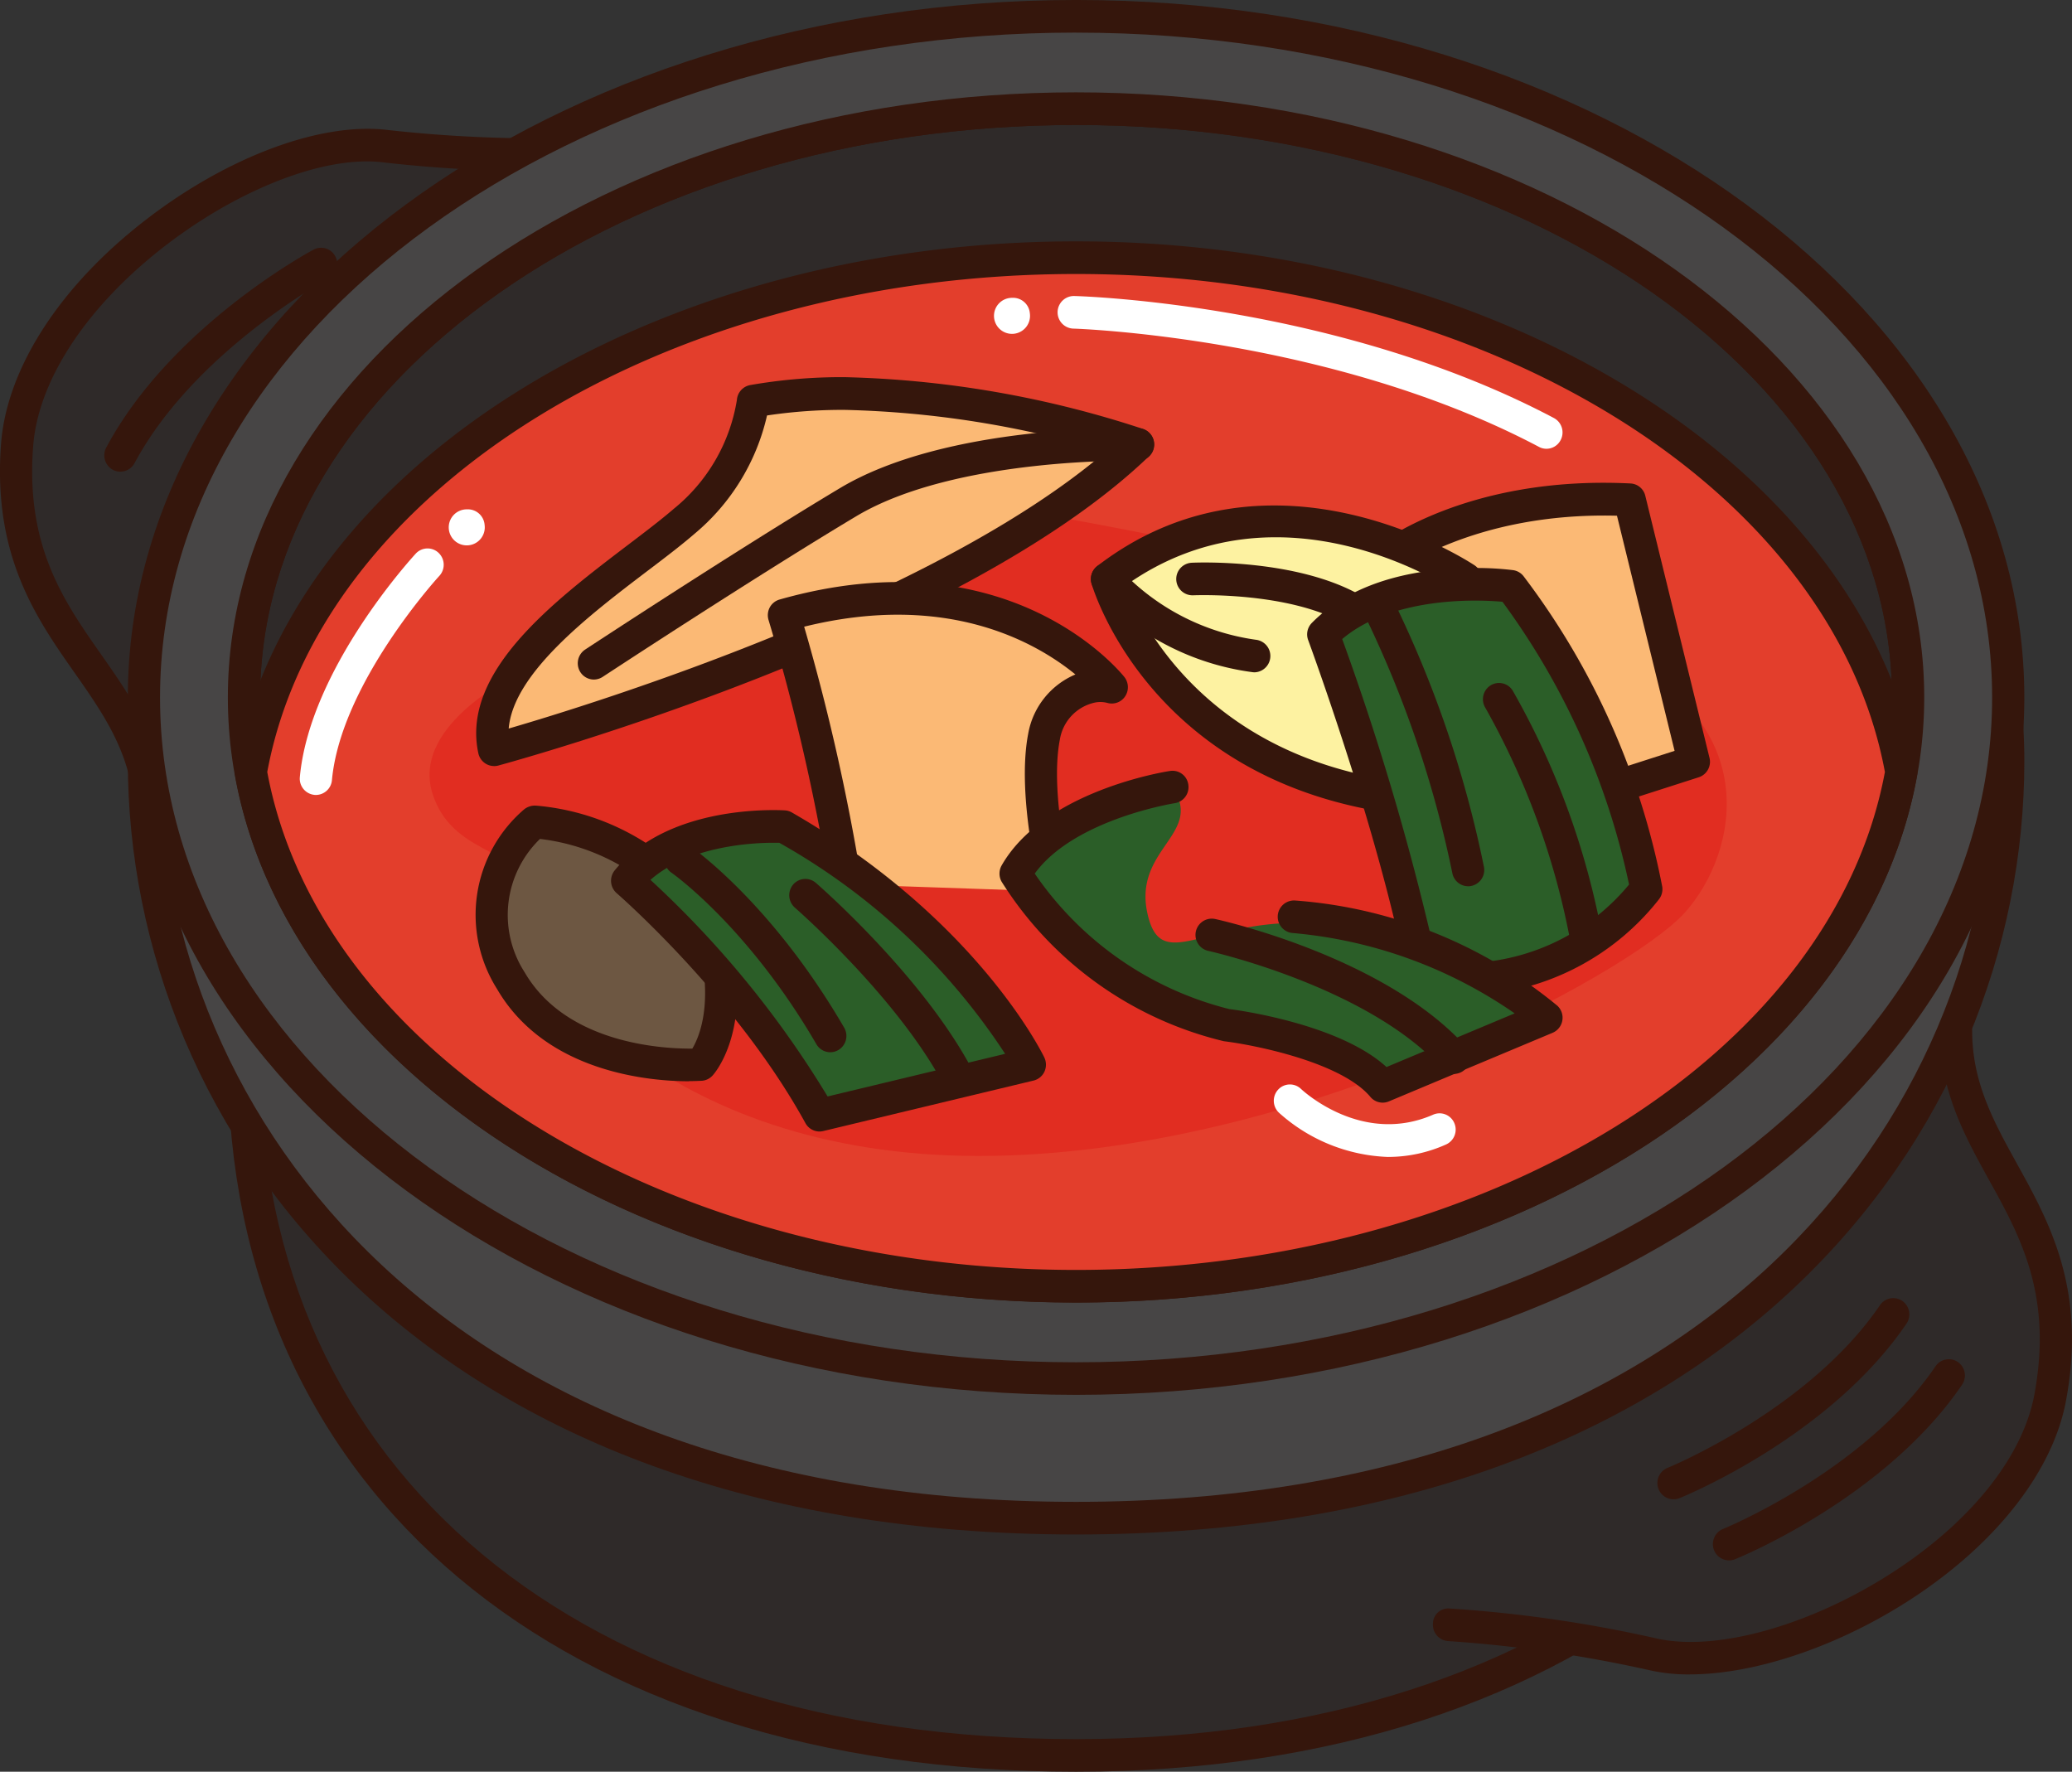 <svg xmlns="http://www.w3.org/2000/svg" xmlns:xlink="http://www.w3.org/1999/xlink" width="138.001" height="117.999" viewBox="0 0 138.001 117.999">
  <rect x="0" y="0" width="138.001" height="117.999" fill="#333333" stroke="none"/>
  <defs>
    <clipPath id="clip-path">
      <rect id="사각형_196" data-name="사각형 196" width="138.001" height="117.999" transform="translate(0 0.001)" fill="none"/>
    </clipPath>
  </defs>
  <g id="sub03_3_food06" transform="translate(0 -0.001)">
    <g id="그룹_366" data-name="그룹 366">
      <g id="그룹_365" data-name="그룹 365" clip-path="url(#clip-path)">
        <path id="패스_2070" data-name="패스 2070" d="M39.37,10.236a89.363,89.363,0,0,1-13.634-.491C17.372,8.687,1.971,19.035,1.145,29.6.189,41.923,9.03,44.46,9.955,53.2" fill="#2f2a29"/>
        <path id="패스_2071" data-name="패스 2071" d="M9.955,54.282a1.086,1.086,0,0,1-1.068-.97c-.361-3.423-2.081-5.877-3.9-8.476C2.408,41.165-.507,37,.073,29.516c.372-4.724,3.552-9.882,8.734-14.153,5.655-4.664,12.348-7.295,17.062-6.7a90.16,90.16,0,0,0,13.448.485,1.014,1.014,0,0,1,1.122,1.03,1.074,1.074,0,0,1-1.018,1.135A89.042,89.042,0,0,1,25.6,10.824c-4.082-.548-10.3,1.983-15.444,6.222-4.728,3.9-7.623,8.507-7.945,12.644-.524,6.7,2.041,10.356,4.516,13.888,1.9,2.71,3.868,5.518,4.291,9.5a1.086,1.086,0,0,1-.953,1.2c-.042,0-.079.006-.116.006" fill="#35160c"/>
        <path id="패스_2072" data-name="패스 2072" d="M8.018,31.416a1.073,1.073,0,0,1-.513-.131,1.1,1.1,0,0,1-.431-1.472c4.288-8.02,13.425-12.978,13.811-13.186a1.067,1.067,0,0,1,1.449.454,1.084,1.084,0,0,1-.443,1.464c-.09.051-8.954,4.87-12.929,12.3a1.072,1.072,0,0,1-.944.568" fill="#35160c"/>
        <path id="패스_2073" data-name="패스 2073" d="M12.125,35.059a1.073,1.073,0,0,1-.513-.131,1.094,1.094,0,0,1-.431-1.472C15.472,25.442,24.606,20.478,24.99,20.27a1.069,1.069,0,0,1,1.452.451A1.09,1.09,0,0,1,26,22.187c-.09.049-8.954,4.876-12.929,12.3a1.072,1.072,0,0,1-.944.568" fill="#35160c"/>
        <path id="패스_2074" data-name="패스 2074" d="M71.67,24.233c-30.6,0-55.42,20.743-55.42,46.343s18.5,46.337,55.42,46.337c35.449,0,55.415-20.749,55.415-46.337S102.273,24.233,71.67,24.233" fill="#2f2a29"/>
        <path id="패스_2075" data-name="패스 2075" d="M71.67,118c-34.318,0-56.494-18.615-56.494-47.424,0-26.153,25.342-47.429,56.494-47.429s56.489,21.277,56.489,47.429c0,28.366-22.7,47.424-56.489,47.424m0-92.679c-29.968,0-54.346,20.3-54.346,45.256,0,27.491,21.33,45.253,54.346,45.253,32.5,0,54.341-18.184,54.341-45.253,0-24.954-24.375-45.256-54.341-45.256" fill="#35160c"/>
        <path id="패스_2076" data-name="패스 2076" d="M96.511,108.216a88.245,88.245,0,0,1,13.507,1.951c8.2,1.949,24.609-6.67,26.535-17.092,2.253-12.145-6.27-15.622-6.27-24.409" fill="#2f2a29"/>
        <path id="패스_2077" data-name="패스 2077" d="M112.532,111.52a11.806,11.806,0,0,1-2.76-.3,88.261,88.261,0,0,0-13.324-1.92,1.083,1.083,0,0,1-1.009-1.147,1.017,1.017,0,0,1,1.131-1.021,88.153,88.153,0,0,1,13.69,1.977c4.031.947,10.462-.867,16.027-4.536,5.1-3.361,8.455-7.626,9.21-11.7,1.224-6.61-.936-10.521-3.031-14.3-1.6-2.9-3.262-5.9-3.262-9.908a1.074,1.074,0,1,1,2.148,0c0,3.443,1.449,6.065,2.986,8.847,2.174,3.928,4.635,8.382,3.267,15.762-.86,4.65-4.562,9.432-10.149,13.118-4.911,3.238-10.544,5.127-14.925,5.127" fill="#35160c"/>
        <path id="패스_2078" data-name="패스 2078" d="M71.67,3.238C37.383,3.238,9.588,24.5,9.588,50.7S31.37,101.113,71.67,101.113c40.273,0,62.082-24.2,62.082-50.411S105.958,3.238,71.67,3.238" fill="#474545"/>
        <path id="패스_2079" data-name="패스 2079" d="M71.67,102.2c-43.394,0-63.156-26.7-63.156-51.5,0-26.772,28.33-48.551,63.156-48.551S134.827,23.93,134.827,50.7c0,24.8-19.763,51.5-63.156,51.5m0-97.874c-33.642,0-61.011,20.8-61.011,46.377,0,23.756,19.092,49.324,61.011,49.324S132.681,74.458,132.681,50.7c0-25.573-27.369-46.377-61.011-46.377" fill="#35160c"/>
        <path id="패스_2080" data-name="패스 2080" d="M71.67,7.238c-30.6,0-55.42,17.551-55.42,39.216s24.818,39.21,55.42,39.21,55.415-17.557,55.415-39.21S102.273,7.238,71.67,7.238" fill="#2f2a29"/>
        <path id="패스_2081" data-name="패스 2081" d="M71.67,86.751c-31.152,0-56.494-18.079-56.494-40.3s25.342-40.3,56.494-40.3,56.489,18.082,56.489,40.3-25.339,40.3-56.489,40.3m0-78.426c-29.968,0-54.346,17.1-54.346,38.129S41.7,84.58,71.67,84.58s54.341-17.1,54.341-38.126S101.636,8.325,71.67,8.325" fill="#35160c"/>
        <path id="패스_2082" data-name="패스 2082" d="M115.16,103.925a1.079,1.079,0,0,1-1-.682,1.093,1.093,0,0,1,.6-1.412c.1-.037,9.416-3.874,14.153-10.835a1.071,1.071,0,0,1,1.491-.28,1.094,1.094,0,0,1,.276,1.509c-5.111,7.512-14.716,11.457-15.12,11.623a1.108,1.108,0,0,1-.4.077" fill="#35160c"/>
        <path id="패스_2083" data-name="패스 2083" d="M111.464,99.857a1.079,1.079,0,0,1-1-.682,1.091,1.091,0,0,1,.6-1.412c.1-.037,9.411-3.874,14.147-10.835a1.068,1.068,0,0,1,1.491-.28,1.094,1.094,0,0,1,.276,1.509c-5.111,7.512-14.711,11.457-15.114,11.623a1.108,1.108,0,0,1-.4.077" fill="#35160c"/>
        <path id="패스_2084" data-name="패스 2084" d="M71.67,1.087c-34.287,0-62.082,20.3-62.082,45.367S37.383,91.815,71.67,91.815s62.082-20.31,62.082-45.361S105.958,1.087,71.67,1.087m0,84.577c-30.6,0-55.42-17.557-55.42-39.21S41.068,7.238,71.67,7.238s55.415,17.551,55.415,39.216-24.812,39.21-55.415,39.21" fill="#474545"/>
        <path id="패스_2085" data-name="패스 2085" d="M71.67,92.9C36.844,92.9,8.514,72.067,8.514,46.454S36.844,0,71.67,0s63.156,20.84,63.156,46.454S106.493,92.9,71.67,92.9m0-90.728c-33.642,0-61.011,19.865-61.011,44.28S38.029,90.731,71.67,90.731s61.011-19.862,61.011-44.277S105.312,2.174,71.67,2.174m0,84.577c-31.152,0-56.494-18.079-56.494-40.3s25.342-40.3,56.494-40.3,56.489,18.082,56.489,40.3-25.339,40.3-56.489,40.3m0-78.426c-29.968,0-54.346,17.1-54.346,38.129S41.7,84.58,71.67,84.58s54.341-17.1,54.341-38.126S101.636,8.325,71.67,8.325" fill="#35160c"/>
        <path id="패스_2086" data-name="패스 2086" d="M71.67,17.163c-28.232,0-51.51,14.938-54.964,34.252C20.16,70.721,43.439,85.667,71.67,85.667s51.51-14.946,54.958-34.252C123.18,32.1,99.9,17.163,71.67,17.163" fill="#e33e2c"/>
        <path id="패스_2087" data-name="패스 2087" d="M71.67,86.754c-28.353,0-52.435-15.109-56.021-35.148a1.088,1.088,0,0,1,0-.382C19.233,31.185,43.317,16.076,71.67,16.076s52.44,15.109,56.018,35.148a1.241,1.241,0,0,1,0,.382c-3.58,20.039-27.659,35.148-56.018,35.148M17.8,51.415C21.322,70.335,44.431,84.58,71.67,84.58s50.354-14.242,53.87-33.165C122.025,32.492,98.913,18.25,71.67,18.25S21.322,32.495,17.8,51.415" fill="#35160c"/>
        <path id="패스_2088" data-name="패스 2088" d="M34.651,44.816s-7.279,3.361-5.858,8,6.966,3.52,6.332,7.366,8.861,16.809,30.064,16.809,43.351-12.162,46.991-16.17,5.54-13.126-5.7-17.611S68.51,34.084,68.51,34.084" fill="#e12d21"/>
        <path id="패스_2089" data-name="패스 2089" d="M92.248,37.282s5.695-4.479,16.292-3.994l4.274,17.445-6.487,2.083" fill="#fbb975"/>
        <path id="패스_2090" data-name="패스 2090" d="M106.327,53.906a1.087,1.087,0,0,1-.324-2.12l5.529-1.777-3.837-15.66C98.151,34.1,92.956,38.1,92.9,38.143a1.062,1.062,0,0,1-1.5-.2,1.094,1.094,0,0,1,.192-1.521c.24-.191,6.075-4.767,17-4.222a1.069,1.069,0,0,1,.99.824l4.274,17.445a1.085,1.085,0,0,1-.716,1.3l-6.487,2.083a.991.991,0,0,1-.324.054" fill="#35160c"/>
        <path id="패스_2091" data-name="패스 2091" d="M44.778,58.9A15.053,15.053,0,0,0,35.6,54.741a8.228,8.228,0,0,0-1.579,10.57c3.634,6.248,12.653,5.6,12.653,5.6s2.058-2.24,1.111-7.366" fill="#6d5742"/>
        <path id="패스_2092" data-name="패스 2092" d="M45.9,72.016c-2.456,0-9.521-.511-12.8-6.154A9.252,9.252,0,0,1,34.916,53.9a1.156,1.156,0,0,1,.792-.242,16.067,16.067,0,0,1,9.862,4.513A1.1,1.1,0,0,1,45.5,59.7a1.068,1.068,0,0,1-1.517-.068,14.056,14.056,0,0,0-8.018-3.757,7.044,7.044,0,0,0-1.023,8.881c2.729,4.693,9,5.084,11.02,5.084h.149c.429-.722,1.255-2.645.617-6.1a1.086,1.086,0,0,1,.857-1.27,1.048,1.048,0,0,1,1.252.867c1.035,5.6-1.283,8.2-1.381,8.3a1.065,1.065,0,0,1-.708.345c-.068,0-.369.023-.851.023" fill="#35160c"/>
        <path id="패스_2093" data-name="패스 2093" d="M97.627,38.566s-12.658-8.641-23.9,0c0,0,3.64,12.493,19.467,14.575" fill="#fdf2a1"/>
        <path id="패스_2094" data-name="패스 2094" d="M93.2,54.228a.773.773,0,0,1-.138-.011C76.725,52.068,72.857,39.41,72.7,38.871a1.1,1.1,0,0,1,.381-1.17c11.714-9.009,25.015-.128,25.147-.037a1.1,1.1,0,0,1,.29,1.506,1.065,1.065,0,0,1-1.491.294c-.482-.325-11.714-7.78-22.015-.5,1.018,2.6,5.382,11.4,18.322,13.1a1.087,1.087,0,0,1-.138,2.162" fill="#35160c"/>
        <path id="패스_2095" data-name="패스 2095" d="M88.135,42.254s4.748,12.8,6.639,22.735a15.381,15.381,0,0,0,14.874-5.763,49.139,49.139,0,0,0-9.019-20.176s-8.227-1.121-12.495,3.2" fill="#2b5e28"/>
        <path id="패스_2096" data-name="패스 2096" d="M97.376,66.324h0a12.6,12.6,0,0,1-2.856-.285,1.073,1.073,0,0,1-.8-.847c-1.858-9.726-6.546-22.43-6.591-22.558a1.084,1.084,0,0,1,.245-1.147c2.98-3.021,7.55-3.657,10.862-3.657a20.181,20.181,0,0,1,2.534.143,1.071,1.071,0,0,1,.7.4,49.774,49.774,0,0,1,9.239,20.678,1.1,1.1,0,0,1-.237.87,16.8,16.8,0,0,1-13.1,6.4m-1.692-2.279a13.561,13.561,0,0,0,1.692.106A14.42,14.42,0,0,0,108.5,58.912a48.752,48.752,0,0,0-8.432-18.832c-.392-.034-1.032-.077-1.827-.077-2.233,0-6.225.345-8.847,2.559a176.424,176.424,0,0,1,6.293,21.482" fill="#35160c"/>
        <path id="패스_2097" data-name="패스 2097" d="M50.151,26.723a12.806,12.806,0,0,1-4.587,8C41.3,38.414,31.646,44.009,32.906,49.937c0,0,30.225-8.171,42.883-20.333,0,0-14.24-4.964-25.638-2.881" fill="#fbb975"/>
        <path id="패스_2098" data-name="패스 2098" d="M32.906,51.021a1.059,1.059,0,0,1-.561-.16,1.083,1.083,0,0,1-.488-.7c-1.153-5.409,5-10.088,9.946-13.851,1.147-.87,2.216-1.683,3.064-2.414a11.745,11.745,0,0,0,4.212-7.258,1.087,1.087,0,0,1,.882-.99,35.368,35.368,0,0,1,6.287-.528,68.461,68.461,0,0,1,19.89,3.452,1.082,1.082,0,0,1,.7.8,1.1,1.1,0,0,1-.313,1.018c-12.706,12.213-42.1,20.258-43.343,20.6a1.145,1.145,0,0,1-.276.034M51.087,27.667a14.418,14.418,0,0,1-4.827,7.883c-.877.759-1.979,1.6-3.169,2.5-3.814,2.9-8.9,6.77-9.21,10.473,5.582-1.623,28.345-8.667,39.779-18.453A65.712,65.712,0,0,0,56.249,27.3a34.077,34.077,0,0,0-5.162.371" fill="#35160c"/>
        <path id="패스_2099" data-name="패스 2099" d="M70.41,59.383s-1.646-6.336-.877-10.308a4.1,4.1,0,0,1,3.239-3.355,2.992,2.992,0,0,1,1.277.054s-7.119-8.964-21.838-4.8A139.715,139.715,0,0,1,56.331,58.9" fill="#fbb975"/>
        <path id="패스_2100" data-name="패스 2100" d="M70.41,60.467a1.075,1.075,0,0,1-1.037-.81c-.07-.268-1.7-6.627-.891-10.793a5.281,5.281,0,0,1,3.143-3.943c-2.633-2.148-8.545-5.532-18.066-3.181a142.244,142.244,0,0,1,3.831,16.995,1.073,1.073,0,1,1-2.12.334A140.171,140.171,0,0,0,51.189,41.3a1.1,1.1,0,0,1,.079-.844,1.077,1.077,0,0,1,.654-.525c15.229-4.325,22.652,4.773,22.965,5.161a1.1,1.1,0,0,1,.056,1.278,1.067,1.067,0,0,1-1.184.448,1.848,1.848,0,0,0-.818-.029,3.009,3.009,0,0,0-2.354,2.488c-.713,3.68.843,9.765.86,9.825a1.086,1.086,0,0,1-.764,1.327,1.032,1.032,0,0,1-.273.037" fill="#35160c"/>
        <path id="패스_2101" data-name="패스 2101" d="M41.772,58.664s8.066,6.964,12.813,15.614l14.009-3.366s-4.28-8.887-16.383-15.854c0,0-7.119-.479-10.44,3.606" fill="#2b5e28"/>
        <path id="패스_2102" data-name="패스 2102" d="M54.583,75.362a1.071,1.071,0,0,1-.939-.559c-4.6-8.379-12.492-15.246-12.571-15.314a1.1,1.1,0,0,1-.133-1.518c2.949-3.623,8.376-4.017,10.572-4.017.485,0,.77.02.77.02a1.065,1.065,0,0,1,.46.14c12.247,7.05,16.633,15.948,16.814,16.319a1.117,1.117,0,0,1,.006.944,1.079,1.079,0,0,1-.722.591L54.831,75.331a1.056,1.056,0,0,1-.248.031M43.32,58.6a66.065,66.065,0,0,1,11.8,14.427l11.824-2.839A43.279,43.279,0,0,0,51.9,56.131c-.1,0-.234,0-.392,0-1.339,0-5.6.191-8.193,2.476" fill="#35160c"/>
        <path id="패스_2103" data-name="패스 2103" d="M55.3,70.082a1.072,1.072,0,0,1-.925-.533c-4.556-7.837-9.6-11.392-9.653-11.423a1.1,1.1,0,0,1-.282-1.512,1.065,1.065,0,0,1,1.491-.282c.223.151,5.475,3.831,10.293,12.113a1.092,1.092,0,0,1-.381,1.486,1.074,1.074,0,0,1-.544.151" fill="#35160c"/>
        <path id="패스_2104" data-name="패스 2104" d="M63.61,72.475a1.072,1.072,0,0,1-.936-.553c-3.2-5.769-9.67-11.414-9.735-11.472a1.1,1.1,0,0,1-.116-1.532,1.066,1.066,0,0,1,1.514-.117c.276.24,6.828,5.957,10.208,12.056a1.094,1.094,0,0,1-.409,1.478,1.073,1.073,0,0,1-.527.14" fill="#35160c"/>
        <path id="패스_2105" data-name="패스 2105" d="M67.639,58.185a23.155,23.155,0,0,0,14,10.085s7.592,1.2,10.445,4.085L103,67.785s-6.882-5.515-14.714-6.239-10.919,3.6-11.866-.719,3.8-5.284,1.663-8.4c0,0-7.835,1.2-10.445,5.763" fill="#2b5e28"/>
        <path id="패스_2106" data-name="패스 2106" d="M92.087,73.439a1.067,1.067,0,0,1-.818-.385c-1.926-2.3-7.7-3.458-9.757-3.706a24.145,24.145,0,0,1-14.8-10.621,1.106,1.106,0,0,1,0-1.087c2.836-4.958,10.871-6.242,11.215-6.291a1.061,1.061,0,0,1,1.218.91,1.082,1.082,0,0,1-.9,1.235c-.07.011-6.707,1.076-9.329,4.69a22.237,22.237,0,0,0,12.96,9.024c.214.02,7.257.916,10.468,3.86l8.537-3.575a30.6,30.6,0,0,0-14.829-5.355,1.086,1.086,0,0,1,.195-2.162,31,31,0,0,1,17.479,7.01,1.091,1.091,0,0,1-.316,1.8L92.5,73.357a1.093,1.093,0,0,1-.412.083" fill="#35160c"/>
        <path id="패스_2107" data-name="패스 2107" d="M96.835,71.522a1.066,1.066,0,0,1-.792-.354c-4.931-5.455-15.475-7.817-15.582-7.84a1.086,1.086,0,0,1,.457-2.123c.462.1,11.319,2.536,16.71,8.5a1.1,1.1,0,0,1-.068,1.535,1.06,1.06,0,0,1-.725.285" fill="#35160c"/>
        <path id="패스_2108" data-name="패스 2108" d="M39.554,45.261a1.077,1.077,0,0,1-.9-.494,1.094,1.094,0,0,1,.313-1.5c.1-.066,10.073-6.622,16.972-10.753,7.144-4.276,19.371-4,19.878-3.994a1.087,1.087,0,0,1-.054,2.174c-.118-.017-12.123-.262-18.734,3.689-6.859,4.105-16.791,10.638-16.89,10.7a1.082,1.082,0,0,1-.584.177" fill="#35160c"/>
        <path id="패스_2109" data-name="패스 2109" d="M97.782,59.027a1.076,1.076,0,0,1-1.052-.873,72.83,72.83,0,0,0-5.754-17,1.09,1.09,0,0,1,.457-1.464,1.071,1.071,0,0,1,1.449.462,74.015,74.015,0,0,1,5.951,17.577,1.084,1.084,0,0,1-1.052,1.3" fill="#35160c"/>
        <path id="패스_2110" data-name="패스 2110" d="M105.693,63.834a1.08,1.08,0,0,1-1.06-.91,50.724,50.724,0,0,0-5.709-15.791,1.088,1.088,0,0,1,.361-1.489,1.068,1.068,0,0,1,1.472.365,52.01,52.01,0,0,1,6,16.564,1.088,1.088,0,0,1-.885,1.247,1.237,1.237,0,0,1-.175.014" fill="#35160c"/>
        <path id="패스_2111" data-name="패스 2111" d="M83.542,44.776c-.037,0-.073,0-.11-.006a17.24,17.24,0,0,1-10.519-5.5,1.093,1.093,0,0,1,.116-1.526,1.077,1.077,0,0,1,1.517.114,15.282,15.282,0,0,0,9.106,4.753,1.088,1.088,0,0,1-.11,2.168" fill="#35160c"/>
        <path id="패스_2112" data-name="패스 2112" d="M90.187,41.735a1.081,1.081,0,0,1-.536-.146c-3.786-2.211-10.1-1.94-10.175-1.94a1.085,1.085,0,0,1-.1-2.168c.279-.014,7.011-.3,11.345,2.225a1.1,1.1,0,0,1,.395,1.486,1.073,1.073,0,0,1-.93.542" fill="#35160c"/>
        <path id="패스_2113" data-name="패스 2113" d="M103,29.89a1.034,1.034,0,0,1-.5-.126c-13.859-7.323-30.848-7.874-31.02-7.877a1.086,1.086,0,0,1,.031-2.171h.031c.713.017,17.654.568,31.95,8.125a1.089,1.089,0,0,1,.454,1.464,1.063,1.063,0,0,1-.95.585" fill="#fff"/>
        <path id="패스_2114" data-name="패스 2114" d="M21.04,52.947c-.034,0-.065,0-.1-.006a1.084,1.084,0,0,1-.97-1.181c.66-7.175,7.437-14.575,7.722-14.889a1.067,1.067,0,0,1,1.517-.051,1.093,1.093,0,0,1,.054,1.535c-.068.071-6.563,7.175-7.155,13.605a1.081,1.081,0,0,1-1.068.987" fill="#fff"/>
        <path id="패스_2115" data-name="패스 2115" d="M32.277,34.965a1.2,1.2,0,1,1-1.19-1.041,1.124,1.124,0,0,1,1.19,1.041" fill="#fff"/>
        <path id="패스_2116" data-name="패스 2116" d="M68.592,20.878a1.2,1.2,0,1,1-1.19-1.041,1.124,1.124,0,0,1,1.19,1.041" fill="#fff"/>
        <path id="패스_2117" data-name="패스 2117" d="M92.473,77.057a11.457,11.457,0,0,1-7.3-2.956,1.094,1.094,0,0,1-.042-1.532,1.064,1.064,0,0,1,1.514-.049c.166.157,4.091,3.783,8.807,1.72a1.066,1.066,0,0,1,1.41.562,1.086,1.086,0,0,1-.558,1.426,9.427,9.427,0,0,1-3.834.827" fill="#fff"/>
      </g>
    </g>
  </g>
</svg>
